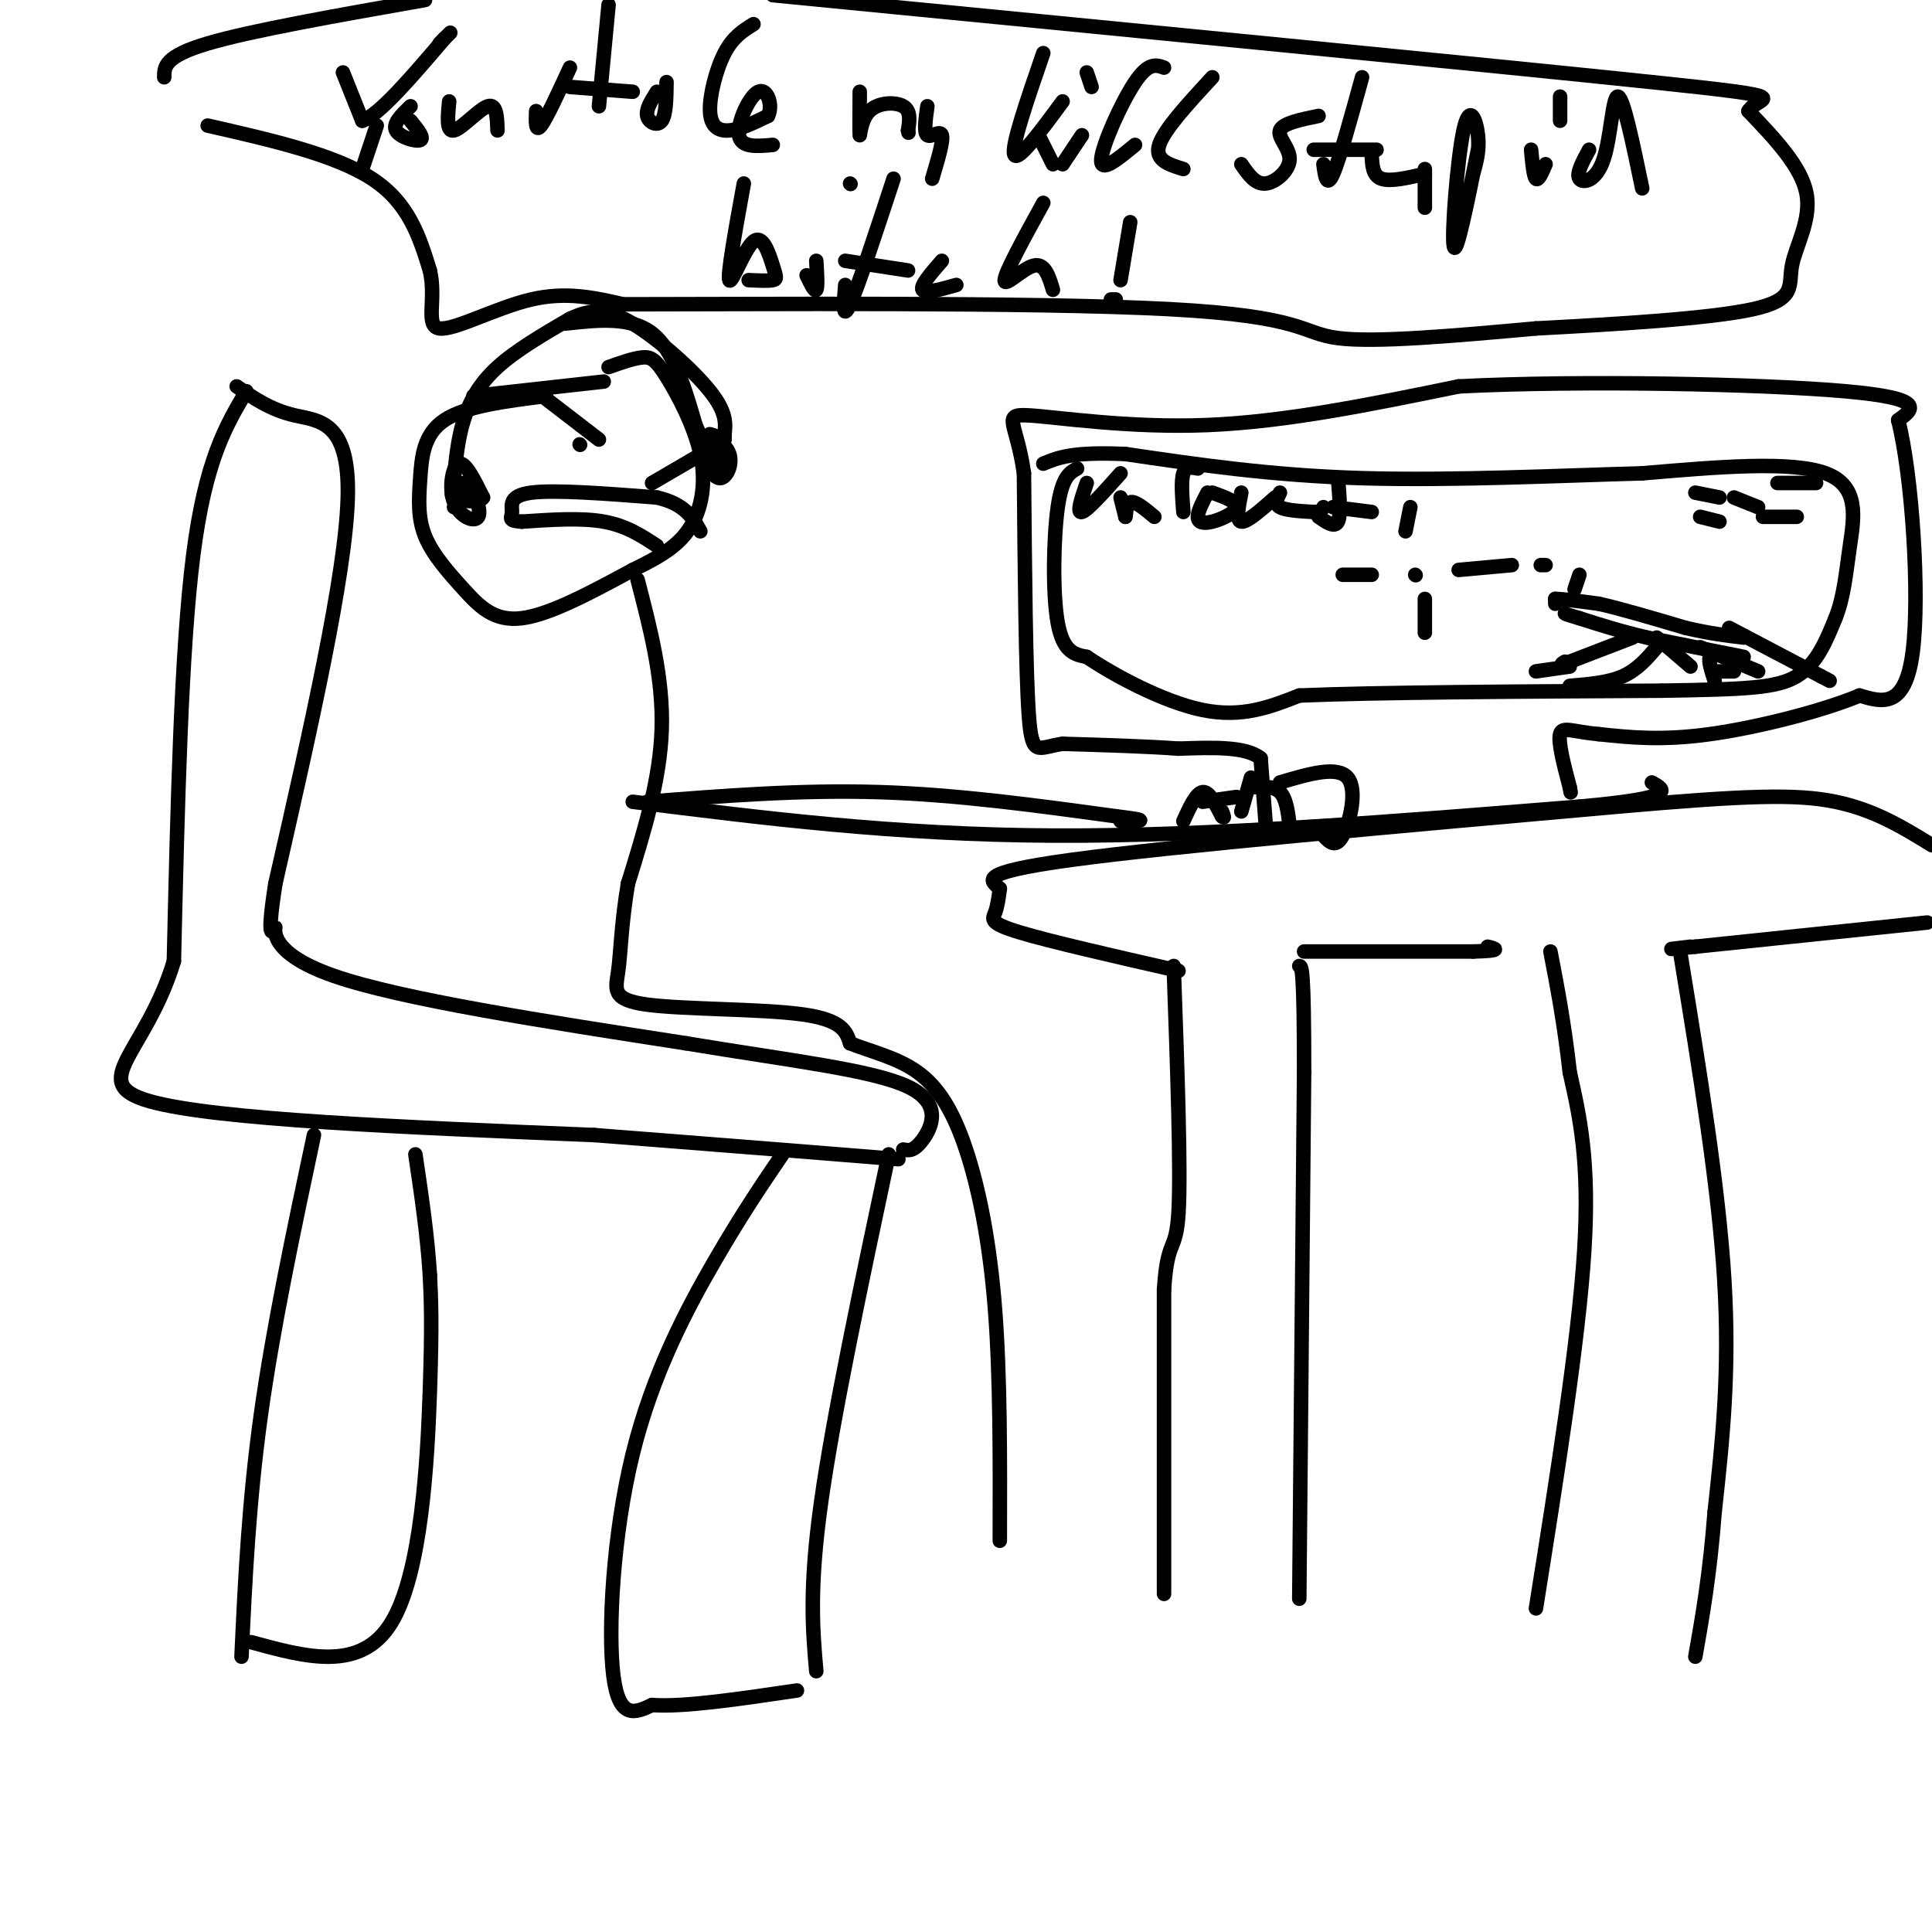 <svg viewBox='0 0 400 400' version='1.1' xmlns='http://www.w3.org/2000/svg' xmlns:xlink='http://www.w3.org/1999/xlink'><g fill='none' stroke='rgb(0,0,0)' stroke-width='3' stroke-linecap='round' stroke-linejoin='round'><path d='M241,330c0.000,0.000 0.000,-63.000 0,-63'/><path d='M241,267c0.711,-11.089 2.489,-7.311 3,-16c0.511,-8.689 -0.244,-29.844 -1,-51'/><path d='M269,331c0.000,0.000 1.000,-109.000 1,-109'/><path d='M270,222c0.000,-21.833 -0.500,-21.917 -1,-22'/><path d='M318,333c4.417,-27.750 8.833,-55.500 10,-74c1.167,-18.500 -0.917,-27.750 -3,-37'/><path d='M325,222c-1.167,-10.333 -2.583,-17.667 -4,-25'/><path d='M348,198c3.917,23.917 7.833,47.833 9,67c1.167,19.167 -0.417,33.583 -2,48'/><path d='M355,313c-1.000,13.000 -2.500,21.500 -4,30'/><path d='M244,201c-13.356,-3.044 -26.711,-6.089 -33,-8c-6.289,-1.911 -5.511,-2.689 -5,-4c0.511,-1.311 0.756,-3.156 1,-5'/><path d='M207,184c-1.533,-1.622 -5.867,-3.178 15,-6c20.867,-2.822 66.933,-6.911 113,-11'/><path d='M335,167c26.689,-2.333 36.911,-2.667 45,-1c8.089,1.667 14.044,5.333 20,9'/><path d='M399,191c0.000,0.000 -48.000,5.000 -48,5'/><path d='M351,196c-8.167,0.833 -4.583,0.417 -1,0'/><path d='M270,197c0.000,0.000 35.000,0.000 35,0'/><path d='M305,197c6.333,-0.167 4.667,-0.583 3,-1'/><path d='M262,170c0.000,0.000 -1.000,-13.000 -1,-13'/><path d='M261,157c-3.000,-2.500 -10.000,-2.250 -17,-2'/><path d='M244,155c-6.833,-0.500 -15.417,-0.750 -24,-1'/><path d='M220,154c-5.244,0.733 -6.356,3.067 -7,-6c-0.644,-9.067 -0.822,-29.533 -1,-50'/><path d='M212,98c-1.512,-10.667 -4.792,-12.333 1,-12c5.792,0.333 20.655,2.667 37,2c16.345,-0.667 34.173,-4.333 52,-8'/><path d='M302,80c25.378,-1.289 62.822,-0.511 80,1c17.178,1.511 14.089,3.756 11,6'/><path d='M393,87c2.867,11.200 4.533,36.200 3,48c-1.533,11.800 -6.267,10.400 -11,9'/><path d='M385,144c-7.578,3.178 -21.022,6.622 -31,8c-9.978,1.378 -16.489,0.689 -23,0'/><path d='M331,152c-5.444,-0.489 -7.556,-1.711 -8,0c-0.444,1.711 0.778,6.356 2,11'/><path d='M325,163c0.333,1.833 0.167,0.917 0,0'/><path d='M223,97c-1.556,0.867 -3.111,1.733 -4,8c-0.889,6.267 -1.111,17.933 0,24c1.111,6.067 3.556,6.533 6,7'/><path d='M225,136c5.378,3.667 15.822,9.333 24,11c8.178,1.667 14.089,-0.667 20,-3'/><path d='M269,144c15.833,-0.667 45.417,-0.833 75,-1'/><path d='M344,143c17.533,-0.289 23.867,-0.511 28,-3c4.133,-2.489 6.067,-7.244 8,-12'/><path d='M380,128c1.762,-4.357 2.167,-9.250 3,-15c0.833,-5.750 2.095,-12.357 -5,-15c-7.095,-2.643 -22.548,-1.321 -38,0'/><path d='M340,98c-16.622,0.444 -39.178,1.556 -58,1c-18.822,-0.556 -33.911,-2.778 -49,-5'/><path d='M233,94c-11.000,-0.500 -14.000,0.750 -17,2'/><path d='M293,119c0.000,0.000 0.100,0.100 0.1,0.1'/><path d='M284,119c0.000,0.000 -6.000,0.000 -6,0'/><path d='M291,110c0.000,0.000 1.000,-5.000 1,-5'/><path d='M319,117c0.000,0.000 1.000,0.000 1,0'/><path d='M302,118c0.000,0.000 11.000,-1.000 11,-1'/><path d='M295,124c0.000,0.000 0.000,7.000 0,7'/><path d='M361,136c0.000,0.000 -20.000,-4.000 -20,-4'/><path d='M341,132c-5.667,-1.333 -9.833,-2.667 -14,-4'/><path d='M327,128c-2.833,-0.833 -2.917,-0.917 -3,-1'/><path d='M322,125c0.000,0.000 0.000,-1.000 0,-1'/><path d='M322,124c1.500,0.000 5.250,0.500 9,1'/><path d='M331,125c4.500,1.000 11.250,3.000 18,5'/><path d='M349,130c5.000,1.167 8.500,1.583 12,2'/><path d='M326,122c0.000,0.000 1.000,-3.000 1,-3'/><path d='M338,132c0.000,0.000 -13.000,5.000 -13,5'/><path d='M325,137c-2.333,0.833 -1.667,0.417 -1,0'/><path d='M325,138c0.000,0.000 -7.000,1.000 -7,1'/><path d='M343,134c-2.000,2.333 -4.000,4.667 -7,6c-3.000,1.333 -7.000,1.667 -11,2'/><path d='M352,134c0.000,0.000 12.000,5.000 12,5'/><path d='M357,136c-1.333,-0.417 -2.667,-0.833 -3,0c-0.333,0.833 0.333,2.917 1,5'/><path d='M355,139c0.000,0.000 4.000,0.000 4,0'/><path d='M358,130c0.000,0.000 19.000,10.000 19,10'/><path d='M377,140c3.167,1.667 1.583,0.833 0,0'/><path d='M225,100c-1.083,3.167 -2.167,6.333 -1,6c1.167,-0.333 4.583,-4.167 8,-8'/><path d='M232,103c0.000,0.000 1.000,4.000 1,4'/><path d='M233,107c0.156,-0.178 0.044,-2.622 1,-3c0.956,-0.378 2.978,1.311 5,3'/><path d='M248,97c-1.250,-0.250 -2.500,-0.500 -3,1c-0.500,1.500 -0.250,4.750 0,8'/><path d='M250,102c-1.006,1.929 -2.012,3.857 -2,5c0.012,1.143 1.042,1.500 3,1c1.958,-0.500 4.845,-1.857 5,-3c0.155,-1.143 -2.423,-2.071 -5,-3'/><path d='M257,102c-0.583,2.917 -1.167,5.833 0,6c1.167,0.167 4.083,-2.417 7,-5'/><path d='M265,102c-0.583,1.167 -1.167,2.333 0,3c1.167,0.667 4.083,0.833 7,1'/><path d='M272,106c1.500,0.000 1.750,-0.500 2,-1'/><path d='M277,99c0.333,3.833 0.667,7.667 0,9c-0.667,1.333 -2.333,0.167 -4,-1'/><path d='M276,105c0.000,0.000 8.000,1.000 8,1'/><path d='M51,81c-4.250,7.167 -8.500,14.333 -11,34c-2.500,19.667 -3.250,51.833 -4,84'/><path d='M36,199c-5.822,19.200 -18.378,25.200 -5,29c13.378,3.800 52.689,5.400 92,7'/><path d='M123,235c25.833,2.000 44.417,3.500 63,5'/><path d='M184,239c-5.750,27.083 -11.500,54.167 -14,72c-2.500,17.833 -1.750,26.417 -1,35'/><path d='M65,235c-4.250,20.000 -8.500,40.000 -11,58c-2.500,18.000 -3.250,34.000 -4,50'/><path d='M113,82c-8.328,1.046 -16.656,2.092 -21,5c-4.344,2.908 -4.703,7.677 -5,12c-0.297,4.323 -0.533,8.200 1,12c1.533,3.800 4.836,7.523 8,11c3.164,3.477 6.190,6.708 12,6c5.810,-0.708 14.405,-5.354 23,-10'/><path d='M131,118c6.056,-2.916 9.697,-5.207 12,-9c2.303,-3.793 3.267,-9.089 2,-15c-1.267,-5.911 -4.764,-12.438 -7,-16c-2.236,-3.562 -3.210,-4.161 -5,-4c-1.790,0.161 -4.395,1.080 -7,2'/><path d='M132,120c2.667,10.250 5.333,20.500 5,31c-0.333,10.500 -3.667,21.250 -7,32'/><path d='M130,183c-1.421,8.616 -1.474,14.155 -2,18c-0.526,3.845 -1.526,5.997 6,7c7.526,1.003 23.579,0.858 32,2c8.421,1.142 9.211,3.571 10,6'/><path d='M176,216c4.204,1.691 9.715,2.917 14,6c4.285,3.083 7.346,8.022 10,16c2.654,7.978 4.901,18.994 6,33c1.099,14.006 1.049,31.003 1,48'/><path d='M134,166c15.917,-1.250 31.833,-2.500 48,-2c16.167,0.500 32.583,2.750 49,5'/><path d='M231,169c8.333,1.000 4.667,1.000 1,1'/><path d='M131,166c27.167,3.417 54.333,6.833 87,7c32.667,0.167 70.833,-2.917 109,-6'/><path d='M327,167c20.667,-1.833 17.833,-3.417 15,-5'/><path d='M136,113c-3.167,-2.083 -6.333,-4.167 -11,-5c-4.667,-0.833 -10.833,-0.417 -17,0'/><path d='M108,108c-3.012,-0.202 -2.042,-0.708 -2,-2c0.042,-1.292 -0.845,-3.369 4,-4c4.845,-0.631 15.423,0.185 26,1'/><path d='M136,103c5.833,1.333 7.417,4.167 9,7'/><path d='M120,92c0.000,0.000 0.100,0.100 0.1,0.1'/><path d='M111,81c0.000,0.000 13.000,10.000 13,10'/><path d='M98,82c0.000,0.000 27.000,-3.000 27,-3'/><path d='M94,105c0.890,-2.386 1.780,-4.772 3,-4c1.220,0.772 2.770,4.702 2,6c-0.770,1.298 -3.861,-0.035 -5,-3c-1.139,-2.965 -0.325,-7.561 1,-8c1.325,-0.439 3.163,3.281 5,7'/><path d='M100,103c-0.644,1.222 -4.756,0.778 -6,0c-1.244,-0.778 0.378,-1.889 2,-3'/><path d='M94,99c0.400,-4.067 0.800,-8.133 2,-12c1.200,-3.867 3.200,-7.533 7,-11c3.800,-3.467 9.400,-6.733 15,-10'/><path d='M118,66c4.345,-2.048 7.708,-2.167 13,1c5.292,3.167 12.512,9.619 16,14c3.488,4.381 3.244,6.690 3,9'/><path d='M150,90c0.167,2.000 -0.917,2.500 -2,3'/><path d='M147,93c0.000,0.000 -12.000,7.000 -12,7'/><path d='M117,67c6.750,-0.750 13.500,-1.500 18,2c4.500,3.500 6.750,11.250 9,19'/><path d='M144,88c1.500,3.333 0.750,2.167 0,1'/><path d='M150,91c-1.753,-0.690 -3.507,-1.379 -3,-1c0.507,0.379 3.274,1.828 4,4c0.726,2.172 -0.589,5.067 -2,5c-1.411,-0.067 -2.918,-3.095 -3,-5c-0.082,-1.905 1.262,-2.687 2,-2c0.738,0.687 0.869,2.844 1,5'/><path d='M149,97c0.000,0.833 -0.500,0.417 -1,0'/><path d='M43,26c13.167,3.000 26.333,6.000 34,11c7.667,5.000 9.833,12.000 12,19'/><path d='M89,56c1.405,6.024 -1.083,11.583 2,12c3.083,0.417 11.738,-4.310 19,-6c7.262,-1.690 13.131,-0.345 19,1'/><path d='M129,63c26.905,0.000 84.667,-0.500 113,1c28.333,1.500 27.238,5.000 35,6c7.762,1.000 24.381,-0.500 41,-2'/><path d='M318,68c16.136,-0.855 35.974,-1.992 45,-4c9.026,-2.008 7.238,-4.887 8,-9c0.762,-4.113 4.075,-9.461 3,-15c-1.075,-5.539 -6.537,-11.270 -12,-17'/><path d='M362,23c1.778,-3.178 12.222,-2.622 -20,-6c-32.222,-3.378 -107.111,-10.689 -182,-18'/><path d='M88,0c-18.000,3.167 -36.000,6.333 -45,9c-9.000,2.667 -9.000,4.833 -9,7'/><path d='M71,15c0.000,0.000 4.000,10.000 4,10'/><path d='M75,25c3.500,-1.167 10.250,-9.083 17,-17'/><path d='M92,8c2.667,-2.667 0.833,-0.833 -1,1'/><path d='M78,26c0.000,0.000 -3.000,9.000 -3,9'/><path d='M85,22c-1.867,1.800 -3.733,3.600 -3,5c0.733,1.400 4.067,2.400 5,2c0.933,-0.400 -0.533,-2.200 -2,-4'/><path d='M93,21c-0.311,3.200 -0.622,6.400 1,6c1.622,-0.400 5.178,-4.400 7,-5c1.822,-0.600 1.911,2.200 2,5'/><path d='M118,14c-2.417,5.250 -4.833,10.500 -6,12c-1.167,1.500 -1.083,-0.750 -1,-3'/><path d='M126,1c0.000,0.000 -2.000,21.000 -2,21'/><path d='M118,18c0.000,0.000 13.000,1.000 13,1'/><path d='M136,19c-1.156,1.822 -2.311,3.644 -2,5c0.311,1.356 2.089,2.244 3,1c0.911,-1.244 0.956,-4.622 1,-8'/><path d='M156,5c-2.125,1.315 -4.250,2.631 -6,6c-1.750,3.369 -3.125,8.792 -3,12c0.125,3.208 1.750,4.202 4,4c2.250,-0.202 5.125,-1.601 8,-3'/><path d='M159,24c1.107,-2.107 -0.125,-5.875 -2,-5c-1.875,0.875 -4.393,6.393 -4,9c0.393,2.607 3.696,2.304 7,2'/><path d='M178,19c-0.024,4.310 -0.048,8.619 0,9c0.048,0.381 0.167,-3.167 2,-5c1.833,-1.833 5.381,-1.952 7,-1c1.619,0.952 1.310,2.976 1,5'/><path d='M188,27c0.167,0.833 0.083,0.417 0,0'/><path d='M192,22c-0.378,2.733 -0.756,5.467 0,6c0.756,0.533 2.644,-1.133 3,0c0.356,1.133 -0.822,5.067 -2,9'/><path d='M216,11c-3.333,9.667 -6.667,19.333 -6,21c0.667,1.667 5.333,-4.667 10,-11'/><path d='M215,28c0.000,0.000 3.000,6.000 3,6'/><path d='M224,28c0.000,0.000 -4.000,6.000 -4,6'/><path d='M225,15c0.000,0.000 1.000,3.000 1,3'/><path d='M241,14c-1.600,-0.578 -3.200,-1.156 -6,3c-2.800,4.156 -6.800,13.044 -7,16c-0.200,2.956 3.400,-0.022 7,-3'/><path d='M251,16c-5.000,5.417 -10.000,10.833 -11,14c-1.000,3.167 2.000,4.083 5,5'/><path d='M273,24c-3.726,0.762 -7.452,1.524 -8,3c-0.548,1.476 2.083,3.667 2,6c-0.083,2.333 -2.881,4.810 -5,5c-2.119,0.190 -3.560,-1.905 -5,-4'/><path d='M282,16c-2.333,8.500 -4.667,17.000 -6,20c-1.333,3.000 -1.667,0.500 -2,-2'/><path d='M272,31c0.000,0.000 13.000,0.000 13,0'/><path d='M284,32c0.083,2.167 0.167,4.333 2,5c1.833,0.667 5.417,-0.167 9,-1'/><path d='M295,35c0.000,0.000 0.000,8.000 0,8'/><path d='M306,31c-2.244,11.149 -4.488,22.298 -5,20c-0.512,-2.298 0.708,-18.042 2,-24c1.292,-5.958 2.655,-2.131 3,1c0.345,3.131 -0.327,5.565 -1,8'/><path d='M320,34c-0.750,1.750 -1.500,3.500 -2,3c-0.500,-0.500 -0.750,-3.250 -1,-6'/><path d='M323,20c0.000,0.000 0.000,5.000 0,5'/><path d='M329,31c-1.351,2.488 -2.702,4.976 -2,6c0.702,1.024 3.458,0.583 5,-4c1.542,-4.583 1.869,-13.310 3,-13c1.131,0.310 3.065,9.655 5,19'/><path d='M154,38c-1.721,9.486 -3.442,18.973 -3,20c0.442,1.027 3.046,-6.405 5,-8c1.954,-1.595 3.257,2.648 4,5c0.743,2.352 0.927,2.815 0,3c-0.927,0.185 -2.963,0.093 -5,0'/><path d='M169,54c0.167,2.750 0.333,5.500 0,6c-0.333,0.500 -1.167,-1.250 -2,-3'/><path d='M176,38c0.000,0.000 0.100,0.100 0.1,0.1'/><path d='M185,37c-3.667,11.167 -7.333,22.333 -9,26c-1.667,3.667 -1.333,-0.167 -1,-4'/><path d='M175,54c0.000,0.000 13.000,2.000 13,2'/><path d='M195,54c-2.250,2.583 -4.500,5.167 -4,6c0.500,0.833 3.750,-0.083 7,-1'/><path d='M216,42c-3.956,7.200 -7.911,14.400 -8,16c-0.089,1.600 3.689,-2.400 6,-3c2.311,-0.600 3.156,2.200 4,5'/><path d='M234,46c0.000,0.000 -2.000,12.000 -2,12'/><path d='M230,62c0.000,0.000 1.000,0.000 1,0'/><path d='M245,170c1.333,-2.917 2.667,-5.833 4,-6c1.333,-0.167 2.667,2.417 4,5'/><path d='M253,169c0.667,0.667 0.333,-0.167 0,-1'/><path d='M259,163c2.333,-0.167 4.667,-0.333 6,1c1.333,1.333 1.667,4.167 2,7'/><path d='M259,161c0.000,0.000 -2.000,7.000 -2,7'/><path d='M265,162c5.933,-1.756 11.867,-3.511 14,-1c2.133,2.511 0.467,9.289 -1,12c-1.467,2.711 -2.733,1.356 -4,0'/><path d='M256,165c0.000,0.000 -7.000,1.000 -7,1'/><path d='M351,102c0.000,0.000 5.000,1.000 5,1'/><path d='M352,107c0.000,0.000 4.000,1.000 4,1'/><path d='M368,100c0.000,0.000 8.000,0.000 8,0'/><path d='M365,107c0.000,0.000 7.000,0.000 7,0'/><path d='M359,103c0.000,0.000 5.000,2.000 5,2'/><path d='M49,80c3.511,2.422 7.022,4.844 12,6c4.978,1.156 11.422,1.044 11,17c-0.422,15.956 -7.711,47.978 -15,80'/><path d='M57,183c-2.167,13.988 -0.083,8.958 0,9c0.083,0.042 -1.833,5.155 12,10c13.833,4.845 43.417,9.423 73,14'/><path d='M142,216c21.476,3.571 38.667,5.500 46,9c7.333,3.500 4.810,8.571 3,11c-1.810,2.429 -2.905,2.214 -4,2'/><path d='M52,340c11.356,3.111 22.711,6.222 29,-4c6.289,-10.222 7.511,-33.778 8,-48c0.489,-14.222 0.244,-19.111 0,-24'/><path d='M89,264c-0.500,-8.167 -1.750,-16.583 -3,-25'/><path d='M162,239c-4.161,6.107 -8.321,12.214 -14,22c-5.679,9.786 -12.875,23.250 -17,40c-4.125,16.750 -5.179,36.786 -4,46c1.179,9.214 4.589,7.607 8,6'/><path d='M135,353c6.333,0.500 18.167,-1.250 30,-3'/><path d='M343,132c0.000,0.000 7.000,6.000 7,6'/></g>
</svg>
